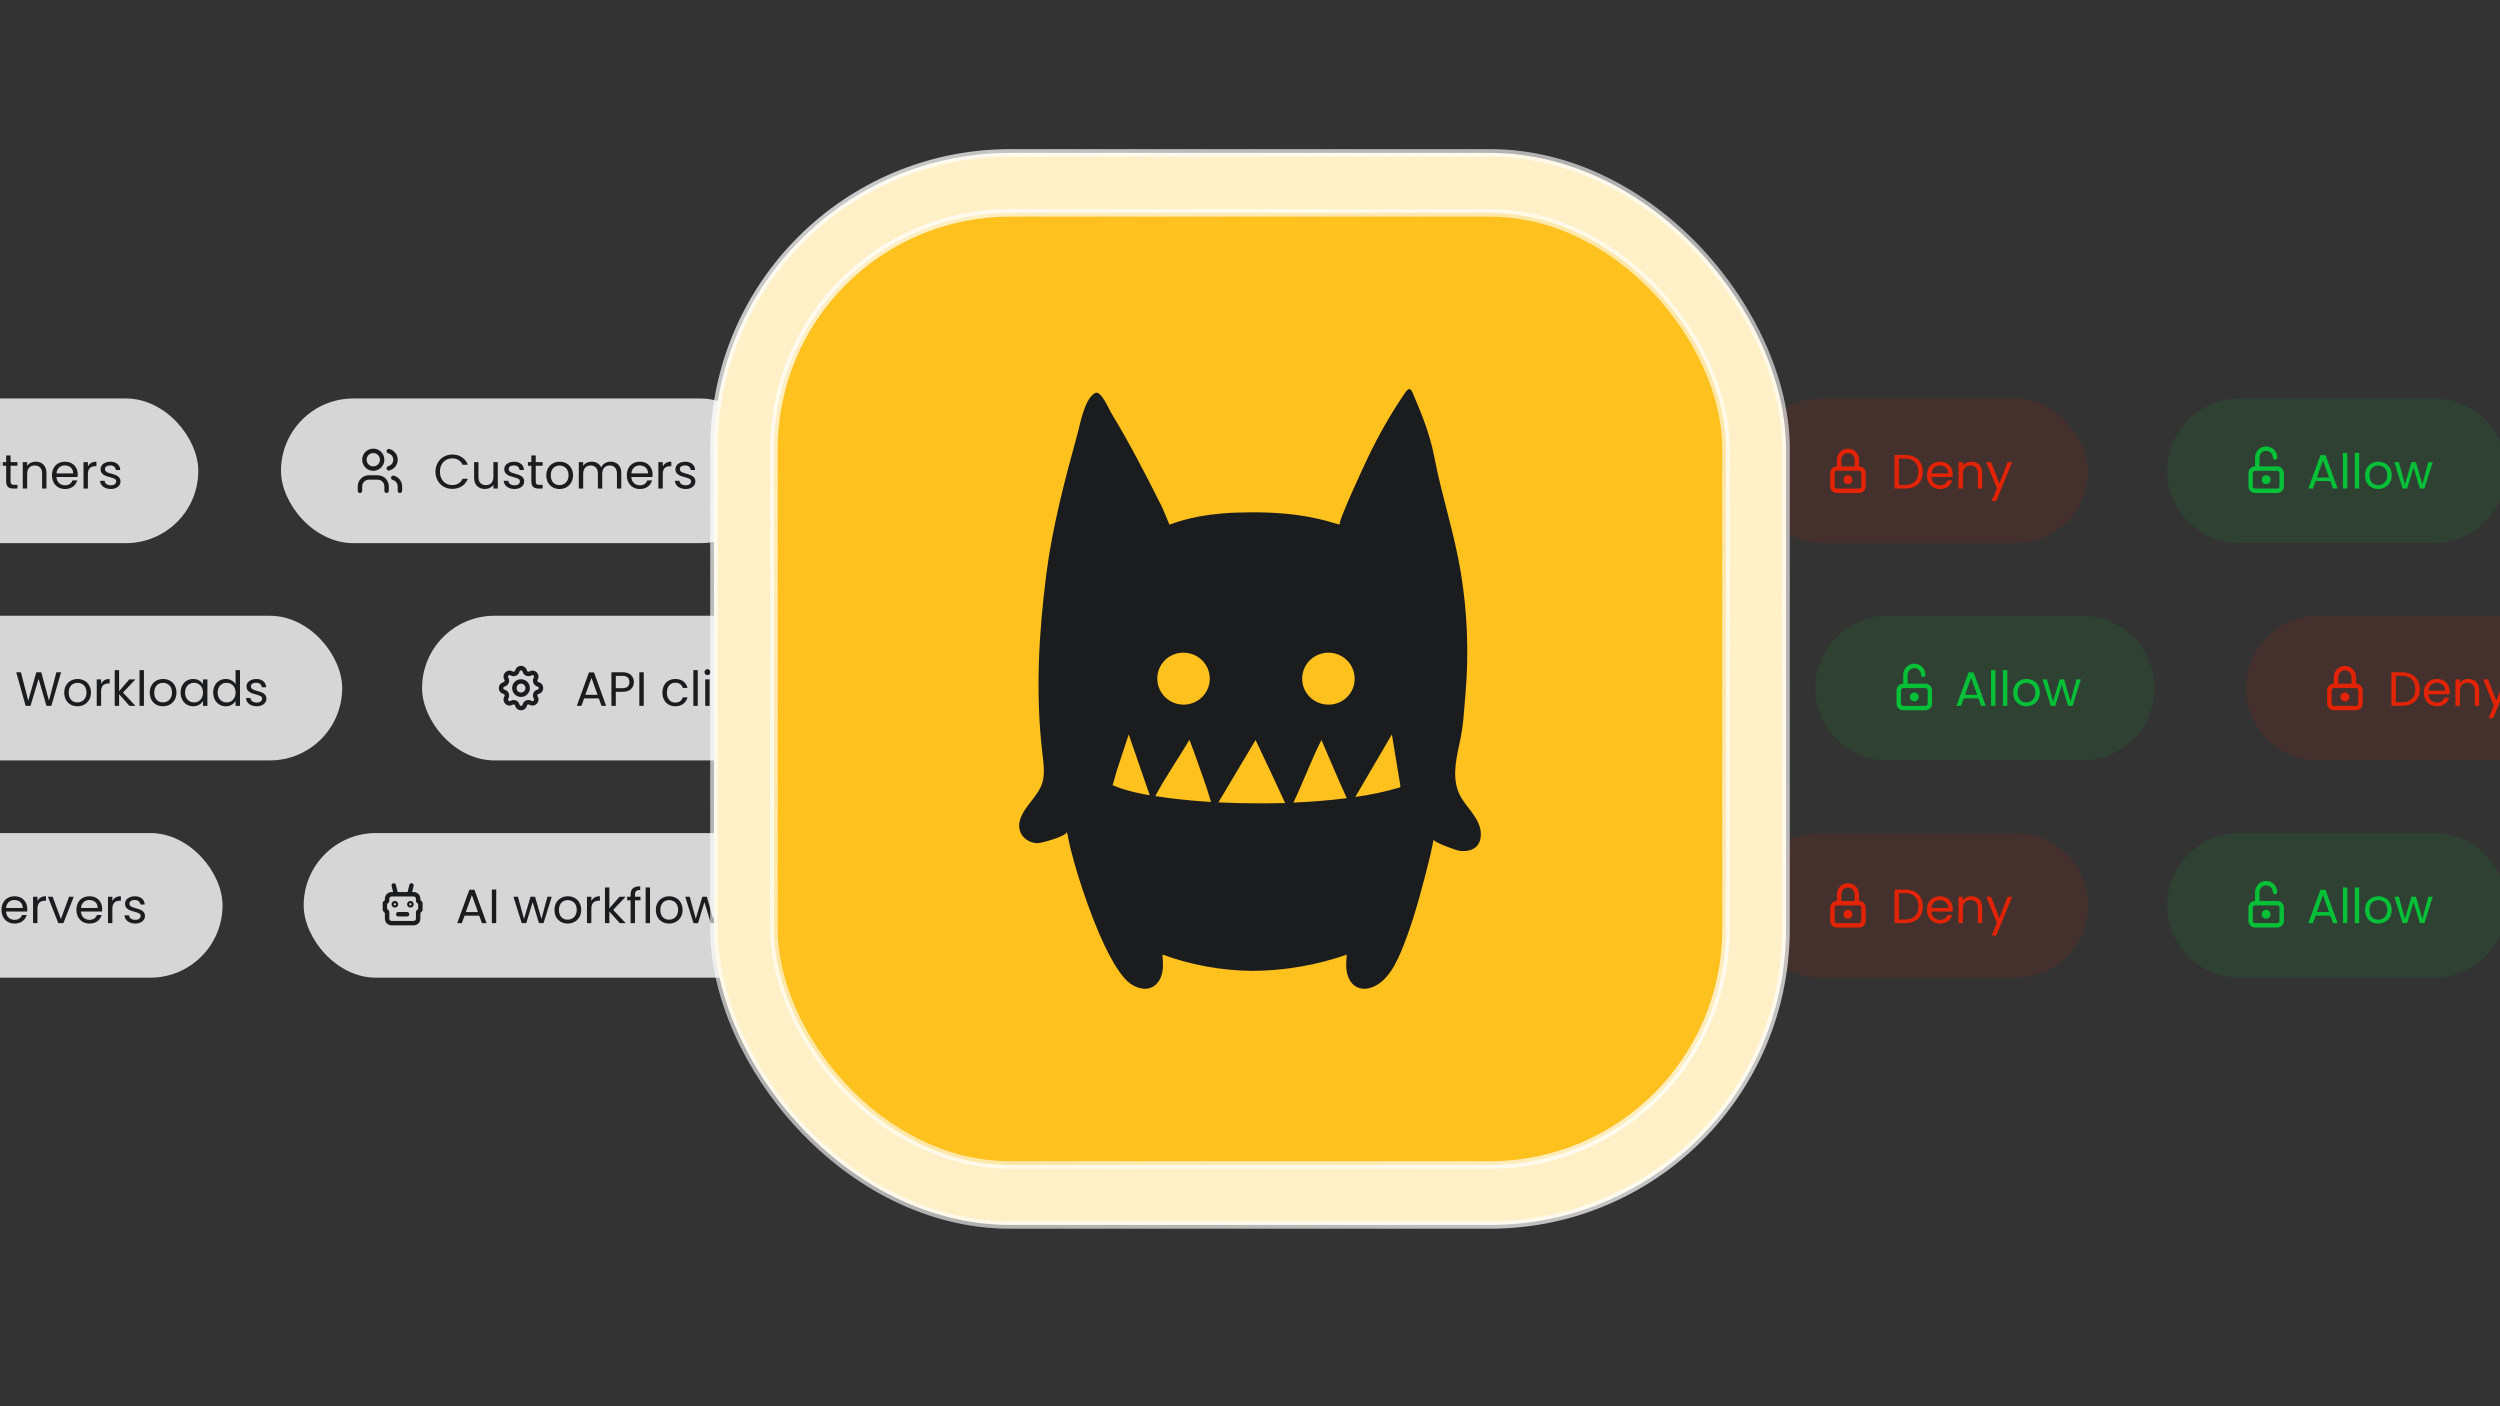 <svg width="352" height="198" viewBox="0 0 352 198" fill="none" xmlns="http://www.w3.org/2000/svg">
<rect x="0" y="0" width="352" height="198" fill="#333333" stroke="none"/>
<g clip-path="url(#clip0_13288_12651)">
<rect x="-32.34" y="56.106" width="60.261" height="20.368" rx="10.184" fill="white" fill-opacity="0.8"/>
<path d="M-7.156 65.443C-7.156 65.837 -7.292 66.165 -7.564 66.428C-7.831 66.686 -8.24 66.815 -8.793 66.815H-9.702V68.79H-10.32V64.058H-8.793C-8.258 64.058 -7.853 64.187 -7.577 64.445C-7.297 64.703 -7.156 65.036 -7.156 65.443ZM-8.793 66.306C-8.449 66.306 -8.195 66.231 -8.032 66.082C-7.869 65.932 -7.788 65.719 -7.788 65.443C-7.788 64.859 -8.123 64.568 -8.793 64.568H-9.702V66.306H-8.793ZM-6.619 66.917C-6.619 66.537 -6.542 66.204 -6.388 65.919C-6.235 65.629 -6.024 65.405 -5.757 65.246C-5.485 65.088 -5.184 65.009 -4.854 65.009C-4.528 65.009 -4.245 65.079 -4.005 65.219C-3.765 65.36 -3.587 65.536 -3.469 65.749V65.07H-2.844V68.79H-3.469V68.098C-3.591 68.315 -3.775 68.496 -4.019 68.641C-4.259 68.781 -4.539 68.852 -4.861 68.852C-5.191 68.852 -5.49 68.77 -5.757 68.607C-6.024 68.444 -6.235 68.216 -6.388 67.921C-6.542 67.627 -6.619 67.292 -6.619 66.917ZM-3.469 66.924C-3.469 66.643 -3.526 66.398 -3.639 66.19C-3.752 65.982 -3.906 65.824 -4.1 65.715C-4.291 65.602 -4.501 65.545 -4.732 65.545C-4.963 65.545 -5.173 65.6 -5.363 65.708C-5.553 65.817 -5.705 65.975 -5.818 66.183C-5.931 66.392 -5.988 66.636 -5.988 66.917C-5.988 67.202 -5.931 67.451 -5.818 67.663C-5.705 67.872 -5.553 68.032 -5.363 68.145C-5.173 68.254 -4.963 68.308 -4.732 68.308C-4.501 68.308 -4.291 68.254 -4.1 68.145C-3.906 68.032 -3.752 67.872 -3.639 67.663C-3.526 67.451 -3.469 67.204 -3.469 66.924ZM-1.183 65.674C-1.074 65.462 -0.92 65.296 -0.721 65.179C-0.517 65.061 -0.27 65.002 0.019 65.002V65.64H-0.144C-0.836 65.64 -1.183 66.016 -1.183 66.767V68.79H-1.8V65.07H-1.183V65.674ZM1.486 65.579V67.772C1.486 67.953 1.525 68.082 1.601 68.159C1.678 68.231 1.812 68.268 2.002 68.268H2.457V68.79H1.9C1.556 68.79 1.298 68.711 1.126 68.553C0.954 68.394 0.868 68.134 0.868 67.772V65.579H0.386V65.07H0.868V64.133H1.486V65.07H2.457V65.579H1.486ZM5.018 65.002C5.471 65.002 5.837 65.14 6.118 65.416C6.399 65.688 6.539 66.082 6.539 66.598V68.79H5.928V66.686C5.928 66.315 5.835 66.032 5.65 65.837C5.464 65.638 5.211 65.538 4.889 65.538C4.563 65.538 4.303 65.64 4.108 65.844C3.918 66.048 3.823 66.344 3.823 66.733V68.79H3.205V65.07H3.823V65.6C3.946 65.409 4.111 65.262 4.319 65.158C4.532 65.054 4.765 65.002 5.018 65.002ZM10.943 66.788C10.943 66.905 10.936 67.03 10.923 67.161H7.949C7.971 67.528 8.096 67.815 8.322 68.023C8.553 68.227 8.831 68.329 9.157 68.329C9.424 68.329 9.646 68.268 9.823 68.145C10.004 68.019 10.13 67.851 10.203 67.643H10.868C10.769 68.001 10.569 68.293 10.271 68.519C9.972 68.741 9.601 68.852 9.157 68.852C8.804 68.852 8.487 68.772 8.207 68.614C7.931 68.456 7.713 68.231 7.555 67.942C7.397 67.648 7.317 67.308 7.317 66.924C7.317 66.539 7.394 66.201 7.548 65.912C7.702 65.622 7.917 65.4 8.193 65.246C8.474 65.088 8.795 65.009 9.157 65.009C9.51 65.009 9.823 65.086 10.094 65.24C10.366 65.394 10.574 65.606 10.719 65.878C10.868 66.145 10.943 66.448 10.943 66.788ZM10.305 66.659C10.305 66.423 10.253 66.222 10.149 66.054C10.044 65.882 9.902 65.753 9.721 65.667C9.544 65.577 9.347 65.532 9.13 65.532C8.818 65.532 8.551 65.631 8.329 65.83C8.112 66.029 7.987 66.306 7.956 66.659H10.305ZM12.376 65.674C12.485 65.462 12.639 65.296 12.838 65.179C13.042 65.061 13.288 65.002 13.578 65.002V65.64H13.415C12.723 65.64 12.376 66.016 12.376 66.767V68.79H11.758V65.07H12.376V65.674ZM15.608 68.852C15.323 68.852 15.067 68.804 14.841 68.709C14.615 68.609 14.436 68.474 14.305 68.302C14.174 68.125 14.101 67.924 14.088 67.697H14.726C14.744 67.883 14.83 68.035 14.984 68.152C15.142 68.27 15.348 68.329 15.601 68.329C15.837 68.329 16.023 68.277 16.158 68.173C16.294 68.069 16.362 67.937 16.362 67.779C16.362 67.616 16.29 67.496 16.145 67.419C16 67.338 15.776 67.258 15.473 67.181C15.196 67.109 14.97 67.037 14.794 66.964C14.622 66.887 14.472 66.776 14.345 66.632C14.223 66.482 14.162 66.287 14.162 66.048C14.162 65.858 14.219 65.683 14.332 65.525C14.445 65.366 14.606 65.242 14.814 65.151C15.022 65.056 15.26 65.009 15.527 65.009C15.939 65.009 16.271 65.113 16.525 65.321C16.778 65.529 16.914 65.814 16.932 66.177H16.314C16.301 65.982 16.222 65.826 16.077 65.708C15.937 65.591 15.746 65.532 15.507 65.532C15.285 65.532 15.108 65.579 14.977 65.674C14.846 65.769 14.78 65.894 14.78 66.048C14.78 66.17 14.819 66.272 14.896 66.353C14.977 66.43 15.076 66.493 15.194 66.543C15.316 66.588 15.484 66.641 15.697 66.699C15.964 66.772 16.181 66.844 16.348 66.917C16.516 66.985 16.658 67.089 16.776 67.229C16.898 67.369 16.962 67.553 16.966 67.779C16.966 67.983 16.91 68.166 16.797 68.329C16.683 68.492 16.523 68.621 16.314 68.716C16.111 68.806 15.875 68.852 15.608 68.852Z" fill="#1B1C1E"/>
<rect x="39.562" y="56.106" width="69.261" height="20.368" rx="10.184" fill="white" fill-opacity="0.8"/>
<path fill-rule="evenodd" clip-rule="evenodd" d="M52.558 63.791C52.04 63.791 51.621 64.211 51.621 64.728C51.621 65.246 52.04 65.666 52.558 65.666C53.076 65.666 53.495 65.246 53.495 64.728C53.495 64.211 53.076 63.791 52.558 63.791ZM50.996 64.728C50.996 63.866 51.695 63.166 52.558 63.166C53.421 63.166 54.12 63.866 54.12 64.728C54.12 65.591 53.421 66.29 52.558 66.29C51.695 66.29 50.996 65.591 50.996 64.728ZM54.442 63.442C54.485 63.275 54.655 63.174 54.822 63.217C55.158 63.303 55.456 63.498 55.669 63.772C55.882 64.046 55.997 64.383 55.997 64.73C55.997 65.077 55.882 65.414 55.669 65.688C55.456 65.962 55.158 66.157 54.822 66.243C54.655 66.286 54.485 66.185 54.442 66.018C54.4 65.851 54.5 65.681 54.667 65.638C54.869 65.586 55.048 65.469 55.175 65.305C55.303 65.14 55.372 64.938 55.372 64.73C55.372 64.522 55.303 64.32 55.175 64.155C55.048 63.991 54.869 63.874 54.667 63.822C54.5 63.779 54.4 63.609 54.442 63.442ZM51.933 67.54C51.685 67.54 51.446 67.639 51.27 67.815C51.095 67.99 50.996 68.229 50.996 68.477V69.102C50.996 69.275 50.856 69.415 50.684 69.415C50.511 69.415 50.371 69.275 50.371 69.102V68.477C50.371 68.063 50.536 67.666 50.829 67.373C51.122 67.08 51.519 66.915 51.933 66.915H53.183C53.597 66.915 53.994 67.08 54.287 67.373C54.58 67.666 54.745 68.063 54.745 68.477V69.102C54.745 69.275 54.605 69.415 54.432 69.415C54.26 69.415 54.12 69.275 54.12 69.102V68.477C54.12 68.229 54.021 67.99 53.846 67.815C53.67 67.639 53.431 67.54 53.183 67.54H51.933ZM55.067 67.196C55.11 67.029 55.281 66.929 55.448 66.972C55.782 67.058 56.078 67.252 56.289 67.524C56.501 67.796 56.617 68.131 56.619 68.475L56.619 68.477L56.619 69.102C56.619 69.275 56.48 69.415 56.307 69.415C56.134 69.415 55.995 69.275 55.995 69.102V68.478C55.993 68.272 55.924 68.071 55.797 67.908C55.669 67.745 55.492 67.629 55.292 67.577C55.125 67.534 55.024 67.364 55.067 67.196Z" fill="#1B1C1E"/>
<path d="M61.313 66.421C61.313 65.959 61.417 65.545 61.625 65.179C61.834 64.807 62.116 64.518 62.474 64.31C62.836 64.101 63.237 63.997 63.676 63.997C64.192 63.997 64.642 64.122 65.027 64.371C65.412 64.62 65.692 64.973 65.869 65.43H65.129C64.997 65.145 64.807 64.925 64.558 64.771C64.314 64.617 64.02 64.54 63.676 64.54C63.345 64.54 63.049 64.617 62.786 64.771C62.524 64.925 62.318 65.145 62.168 65.43C62.019 65.71 61.944 66.041 61.944 66.421C61.944 66.797 62.019 67.127 62.168 67.412C62.318 67.693 62.524 67.91 62.786 68.064C63.049 68.218 63.345 68.295 63.676 68.295C64.02 68.295 64.314 68.22 64.558 68.071C64.807 67.917 64.997 67.697 65.129 67.412H65.869C65.692 67.865 65.412 68.216 65.027 68.465C64.642 68.709 64.192 68.831 63.676 68.831C63.237 68.831 62.836 68.729 62.474 68.526C62.116 68.317 61.834 68.03 61.625 67.663C61.417 67.297 61.313 66.883 61.313 66.421ZM70.088 65.07V68.79H69.47V68.241C69.352 68.431 69.187 68.58 68.975 68.689C68.766 68.793 68.535 68.845 68.282 68.845C67.992 68.845 67.732 68.786 67.501 68.668C67.27 68.546 67.087 68.365 66.951 68.125C66.82 67.885 66.754 67.593 66.754 67.249V65.07H67.365V67.168C67.365 67.534 67.458 67.817 67.644 68.016C67.829 68.211 68.083 68.308 68.404 68.308C68.735 68.308 68.995 68.207 69.185 68.003C69.375 67.799 69.47 67.503 69.47 67.114V65.07H70.088ZM72.448 68.852C72.163 68.852 71.907 68.804 71.681 68.709C71.455 68.609 71.276 68.474 71.145 68.302C71.013 68.125 70.941 67.924 70.927 67.697H71.566C71.584 67.883 71.67 68.035 71.824 68.152C71.982 68.27 72.188 68.329 72.441 68.329C72.677 68.329 72.862 68.277 72.998 68.173C73.134 68.069 73.202 67.937 73.202 67.779C73.202 67.616 73.129 67.496 72.985 67.419C72.84 67.338 72.616 67.258 72.312 67.181C72.036 67.109 71.81 67.037 71.633 66.964C71.462 66.887 71.312 66.776 71.185 66.632C71.063 66.482 71.002 66.287 71.002 66.048C71.002 65.858 71.059 65.683 71.172 65.525C71.285 65.366 71.446 65.242 71.654 65.151C71.862 65.056 72.1 65.009 72.367 65.009C72.779 65.009 73.111 65.113 73.365 65.321C73.618 65.529 73.754 65.814 73.772 66.177H73.154C73.141 65.982 73.061 65.826 72.917 65.708C72.776 65.591 72.586 65.532 72.346 65.532C72.125 65.532 71.948 65.579 71.817 65.674C71.686 65.769 71.62 65.894 71.62 66.048C71.62 66.17 71.658 66.272 71.735 66.353C71.817 66.43 71.916 66.493 72.034 66.543C72.156 66.588 72.324 66.641 72.537 66.699C72.803 66.772 73.021 66.844 73.188 66.917C73.356 66.985 73.498 67.089 73.616 67.229C73.738 67.369 73.802 67.553 73.806 67.779C73.806 67.983 73.749 68.166 73.636 68.329C73.523 68.492 73.362 68.621 73.154 68.716C72.951 68.806 72.715 68.852 72.448 68.852ZM75.432 65.579V67.772C75.432 67.953 75.47 68.082 75.547 68.159C75.624 68.231 75.758 68.268 75.948 68.268H76.403V68.79H75.846C75.502 68.79 75.244 68.711 75.072 68.553C74.9 68.394 74.814 68.134 74.814 67.772V65.579H74.332V65.07H74.814V64.133H75.432V65.07H76.403V65.579H75.432ZM78.774 68.852C78.425 68.852 78.109 68.772 77.823 68.614C77.543 68.456 77.321 68.231 77.158 67.942C77 67.648 76.921 67.308 76.921 66.924C76.921 66.543 77.002 66.208 77.165 65.919C77.332 65.624 77.559 65.4 77.844 65.246C78.129 65.088 78.448 65.009 78.801 65.009C79.154 65.009 79.473 65.088 79.758 65.246C80.044 65.4 80.268 65.622 80.431 65.912C80.598 66.201 80.682 66.539 80.682 66.924C80.682 67.308 80.596 67.648 80.424 67.942C80.256 68.231 80.028 68.456 79.738 68.614C79.448 68.772 79.127 68.852 78.774 68.852ZM78.774 68.308C78.996 68.308 79.204 68.256 79.399 68.152C79.593 68.048 79.749 67.892 79.867 67.684C79.989 67.476 80.05 67.222 80.05 66.924C80.05 66.625 79.992 66.371 79.874 66.163C79.756 65.955 79.602 65.801 79.412 65.701C79.222 65.597 79.016 65.545 78.794 65.545C78.568 65.545 78.36 65.597 78.17 65.701C77.984 65.801 77.835 65.955 77.722 66.163C77.609 66.371 77.552 66.625 77.552 66.924C77.552 67.227 77.606 67.482 77.715 67.691C77.828 67.899 77.977 68.055 78.163 68.159C78.349 68.259 78.552 68.308 78.774 68.308ZM85.968 65.002C86.258 65.002 86.516 65.063 86.742 65.185C86.969 65.303 87.147 65.482 87.279 65.722C87.41 65.962 87.475 66.254 87.475 66.598V68.79H86.865V66.686C86.865 66.315 86.772 66.032 86.586 65.837C86.405 65.638 86.158 65.538 85.846 65.538C85.525 65.538 85.269 65.642 85.079 65.851C84.889 66.054 84.794 66.351 84.794 66.74V68.79H84.183V66.686C84.183 66.315 84.09 66.032 83.904 65.837C83.723 65.638 83.477 65.538 83.164 65.538C82.843 65.538 82.587 65.642 82.397 65.851C82.207 66.054 82.112 66.351 82.112 66.74V68.79H81.494V65.07H82.112V65.606C82.234 65.412 82.397 65.262 82.601 65.158C82.809 65.054 83.038 65.002 83.287 65.002C83.599 65.002 83.875 65.072 84.115 65.213C84.355 65.353 84.534 65.559 84.651 65.83C84.755 65.568 84.927 65.364 85.167 65.219C85.407 65.075 85.674 65.002 85.968 65.002ZM91.884 66.788C91.884 66.905 91.877 67.03 91.863 67.161H88.89C88.912 67.528 89.037 67.815 89.263 68.023C89.494 68.227 89.772 68.329 90.098 68.329C90.365 68.329 90.587 68.268 90.763 68.145C90.945 68.019 91.071 67.851 91.144 67.643H91.809C91.709 68.001 91.51 68.293 91.212 68.519C90.913 68.741 90.542 68.852 90.098 68.852C89.745 68.852 89.428 68.772 89.148 68.614C88.871 68.456 88.654 68.231 88.496 67.942C88.337 67.648 88.258 67.308 88.258 66.924C88.258 66.539 88.335 66.201 88.489 65.912C88.643 65.622 88.858 65.4 89.134 65.246C89.415 65.088 89.736 65.009 90.098 65.009C90.451 65.009 90.763 65.086 91.035 65.24C91.307 65.394 91.515 65.606 91.66 65.878C91.809 66.145 91.884 66.448 91.884 66.788ZM91.246 66.659C91.246 66.423 91.193 66.222 91.089 66.054C90.985 65.882 90.843 65.753 90.662 65.667C90.485 65.577 90.288 65.532 90.071 65.532C89.759 65.532 89.492 65.631 89.27 65.83C89.052 66.029 88.928 66.306 88.896 66.659H91.246ZM93.317 65.674C93.426 65.462 93.579 65.296 93.779 65.179C93.982 65.061 94.229 65.002 94.519 65.002V65.64H94.356C93.663 65.64 93.317 66.016 93.317 66.767V68.79H92.699V65.07H93.317V65.674ZM96.549 68.852C96.264 68.852 96.008 68.804 95.782 68.709C95.555 68.609 95.377 68.474 95.246 68.302C95.114 68.125 95.042 67.924 95.028 67.697H95.666C95.684 67.883 95.77 68.035 95.924 68.152C96.083 68.27 96.289 68.329 96.542 68.329C96.778 68.329 96.963 68.277 97.099 68.173C97.235 68.069 97.303 67.937 97.303 67.779C97.303 67.616 97.23 67.496 97.085 67.419C96.941 67.338 96.716 67.258 96.413 67.181C96.137 67.109 95.911 67.037 95.734 66.964C95.562 66.887 95.413 66.776 95.286 66.632C95.164 66.482 95.103 66.287 95.103 66.048C95.103 65.858 95.159 65.683 95.273 65.525C95.386 65.366 95.546 65.242 95.755 65.151C95.963 65.056 96.201 65.009 96.468 65.009C96.879 65.009 97.212 65.113 97.466 65.321C97.719 65.529 97.855 65.814 97.873 66.177H97.255C97.242 65.982 97.162 65.826 97.017 65.708C96.877 65.591 96.687 65.532 96.447 65.532C96.225 65.532 96.049 65.579 95.918 65.674C95.786 65.769 95.721 65.894 95.721 66.048C95.721 66.17 95.759 66.272 95.836 66.353C95.918 66.43 96.017 66.493 96.135 66.543C96.257 66.588 96.425 66.641 96.637 66.699C96.904 66.772 97.122 66.844 97.289 66.917C97.457 66.985 97.599 67.089 97.717 67.229C97.839 67.369 97.902 67.553 97.907 67.779C97.907 67.983 97.85 68.166 97.737 68.329C97.624 68.492 97.463 68.621 97.255 68.716C97.052 68.806 96.816 68.852 96.549 68.852Z" fill="#1B1C1E"/>
<rect x="-19.081" y="86.699" width="67.261" height="20.368" rx="10.184" fill="white" fill-opacity="0.8"/>
<path d="M8.6 94.651L7.229 99.383H6.536L5.436 95.574L4.296 99.383L3.61 99.39L2.286 94.651H2.945L3.977 98.663L5.117 94.651H5.81L6.896 98.65L7.935 94.651H8.6ZM10.899 99.444C10.55 99.444 10.234 99.365 9.949 99.206C9.668 99.048 9.446 98.824 9.283 98.534C9.125 98.24 9.046 97.9 9.046 97.516C9.046 97.135 9.127 96.801 9.29 96.511C9.457 96.217 9.684 95.993 9.969 95.839C10.254 95.68 10.573 95.601 10.926 95.601C11.279 95.601 11.598 95.68 11.883 95.839C12.169 95.993 12.393 96.215 12.556 96.504C12.723 96.794 12.807 97.131 12.807 97.516C12.807 97.9 12.721 98.24 12.549 98.534C12.381 98.824 12.153 99.048 11.863 99.206C11.573 99.365 11.252 99.444 10.899 99.444ZM10.899 98.901C11.121 98.901 11.329 98.849 11.524 98.745C11.718 98.641 11.874 98.484 11.992 98.276C12.114 98.068 12.175 97.814 12.175 97.516C12.175 97.217 12.117 96.963 11.999 96.755C11.881 96.547 11.727 96.393 11.537 96.294C11.347 96.19 11.141 96.138 10.919 96.138C10.693 96.138 10.485 96.19 10.295 96.294C10.109 96.393 9.96 96.547 9.847 96.755C9.734 96.963 9.677 97.217 9.677 97.516C9.677 97.819 9.731 98.075 9.84 98.283C9.953 98.491 10.102 98.647 10.288 98.751C10.474 98.851 10.677 98.901 10.899 98.901ZM14.237 96.266C14.346 96.054 14.499 95.889 14.699 95.771C14.902 95.653 15.149 95.594 15.439 95.594V96.233H15.276C14.583 96.233 14.237 96.608 14.237 97.36V99.383H13.619V95.662H14.237V96.266ZM18.229 99.383L16.77 97.74V99.383H16.152V94.359H16.77V97.312L18.202 95.662H19.064L17.313 97.516L19.071 99.383H18.229ZM20.264 94.359V99.383H19.646V94.359H20.264ZM22.939 99.444C22.591 99.444 22.274 99.365 21.989 99.206C21.708 99.048 21.487 98.824 21.324 98.534C21.165 98.24 21.086 97.9 21.086 97.516C21.086 97.135 21.168 96.801 21.33 96.511C21.498 96.217 21.724 95.993 22.009 95.839C22.294 95.68 22.614 95.601 22.967 95.601C23.32 95.601 23.639 95.68 23.924 95.839C24.209 95.993 24.433 96.215 24.596 96.504C24.764 96.794 24.847 97.131 24.847 97.516C24.847 97.9 24.761 98.24 24.589 98.534C24.422 98.824 24.193 99.048 23.904 99.206C23.614 99.365 23.293 99.444 22.939 99.444ZM22.939 98.901C23.161 98.901 23.369 98.849 23.564 98.745C23.759 98.641 23.915 98.484 24.033 98.276C24.155 98.068 24.216 97.814 24.216 97.516C24.216 97.217 24.157 96.963 24.039 96.755C23.922 96.547 23.768 96.393 23.578 96.294C23.388 96.19 23.182 96.138 22.96 96.138C22.733 96.138 22.525 96.19 22.335 96.294C22.15 96.393 22 96.547 21.887 96.755C21.774 96.963 21.717 97.217 21.717 97.516C21.717 97.819 21.772 98.075 21.88 98.283C21.994 98.491 22.143 98.647 22.328 98.751C22.514 98.851 22.718 98.901 22.939 98.901ZM25.429 97.509C25.429 97.129 25.506 96.796 25.66 96.511C25.814 96.221 26.024 95.997 26.291 95.839C26.563 95.68 26.864 95.601 27.194 95.601C27.52 95.601 27.803 95.671 28.043 95.812C28.283 95.952 28.461 96.129 28.579 96.341V95.662H29.204V99.383H28.579V98.69C28.457 98.908 28.273 99.089 28.029 99.233C27.789 99.374 27.509 99.444 27.187 99.444C26.857 99.444 26.558 99.362 26.291 99.2C26.024 99.037 25.814 98.808 25.66 98.514C25.506 98.22 25.429 97.885 25.429 97.509ZM28.579 97.516C28.579 97.235 28.523 96.991 28.409 96.782C28.296 96.574 28.142 96.416 27.948 96.307C27.758 96.194 27.547 96.138 27.316 96.138C27.085 96.138 26.875 96.192 26.685 96.3C26.495 96.409 26.343 96.567 26.23 96.776C26.117 96.984 26.06 97.228 26.06 97.509C26.06 97.794 26.117 98.043 26.23 98.256C26.343 98.464 26.495 98.625 26.685 98.738C26.875 98.847 27.085 98.901 27.316 98.901C27.547 98.901 27.758 98.847 27.948 98.738C28.142 98.625 28.296 98.464 28.409 98.256C28.523 98.043 28.579 97.796 28.579 97.516ZM30.017 97.509C30.017 97.129 30.094 96.796 30.248 96.511C30.402 96.221 30.612 95.997 30.879 95.839C31.151 95.68 31.454 95.601 31.789 95.601C32.079 95.601 32.348 95.669 32.597 95.805C32.846 95.936 33.036 96.11 33.167 96.328V94.359H33.792V99.383H33.167V98.683C33.045 98.905 32.864 99.089 32.624 99.233C32.384 99.374 32.103 99.444 31.782 99.444C31.452 99.444 31.151 99.362 30.879 99.2C30.612 99.037 30.402 98.808 30.248 98.514C30.094 98.22 30.017 97.885 30.017 97.509ZM33.167 97.516C33.167 97.235 33.111 96.991 32.997 96.782C32.884 96.574 32.73 96.416 32.536 96.307C32.346 96.194 32.135 96.138 31.904 96.138C31.674 96.138 31.463 96.192 31.273 96.3C31.083 96.409 30.931 96.567 30.818 96.776C30.705 96.984 30.648 97.228 30.648 97.509C30.648 97.794 30.705 98.043 30.818 98.256C30.931 98.464 31.083 98.625 31.273 98.738C31.463 98.847 31.674 98.901 31.904 98.901C32.135 98.901 32.346 98.847 32.536 98.738C32.73 98.625 32.884 98.464 32.997 98.256C33.111 98.043 33.167 97.796 33.167 97.516ZM36.153 99.444C35.868 99.444 35.612 99.396 35.386 99.301C35.16 99.202 34.981 99.066 34.849 98.894C34.718 98.718 34.646 98.516 34.632 98.29H35.27C35.288 98.475 35.374 98.627 35.528 98.745C35.687 98.862 35.893 98.921 36.146 98.921C36.382 98.921 36.567 98.869 36.703 98.765C36.839 98.661 36.907 98.53 36.907 98.371C36.907 98.208 36.834 98.088 36.689 98.011C36.544 97.93 36.32 97.851 36.017 97.774C35.741 97.701 35.515 97.629 35.338 97.556C35.166 97.48 35.017 97.369 34.89 97.224C34.768 97.074 34.707 96.88 34.707 96.64C34.707 96.45 34.763 96.276 34.877 96.117C34.99 95.959 35.15 95.834 35.359 95.744C35.567 95.649 35.804 95.601 36.072 95.601C36.483 95.601 36.816 95.705 37.069 95.913C37.323 96.122 37.459 96.407 37.477 96.769H36.859C36.846 96.574 36.766 96.418 36.621 96.3C36.481 96.183 36.291 96.124 36.051 96.124C35.829 96.124 35.653 96.171 35.522 96.266C35.39 96.362 35.325 96.486 35.325 96.64C35.325 96.762 35.363 96.864 35.44 96.945C35.522 97.022 35.621 97.086 35.739 97.135C35.861 97.181 36.029 97.233 36.241 97.292C36.508 97.364 36.725 97.436 36.893 97.509C37.06 97.577 37.203 97.681 37.321 97.821C37.443 97.962 37.506 98.145 37.511 98.371C37.511 98.575 37.454 98.758 37.341 98.921C37.228 99.084 37.067 99.213 36.859 99.308C36.655 99.399 36.42 99.444 36.153 99.444Z" fill="#1B1C1E"/>
<rect x="59.427" y="86.699" width="66.261" height="20.368" rx="10.184" fill="white" fill-opacity="0.8"/>
<g clip-path="url(#clip1_13288_12651)">
<path d="M73.359 93.755C73.759 93.755 74.094 94.018 74.188 94.406C74.219 94.524 74.343 94.602 74.462 94.571C74.484 94.568 74.506 94.558 74.524 94.545C74.865 94.336 75.284 94.386 75.568 94.67C75.85 94.951 75.903 95.374 75.693 95.714C75.628 95.824 75.662 95.961 75.768 96.027C75.789 96.039 75.812 96.049 75.834 96.055V96.051C76.221 96.148 76.483 96.48 76.483 96.879C76.483 97.279 76.224 97.614 75.834 97.707C75.715 97.739 75.64 97.861 75.668 97.983C75.674 98.008 75.684 98.027 75.696 98.048C75.905 98.389 75.852 98.81 75.571 99.091C75.29 99.373 74.868 99.426 74.527 99.216C74.418 99.151 74.28 99.185 74.215 99.291C74.206 99.313 74.197 99.335 74.19 99.357C74.094 99.744 73.762 100.007 73.362 100.007C72.962 100.007 72.628 99.748 72.534 99.357C72.503 99.238 72.382 99.164 72.26 99.192C72.238 99.198 72.216 99.207 72.194 99.219C71.854 99.429 71.435 99.379 71.15 99.094C70.869 98.813 70.816 98.392 71.025 98.051C71.06 97.998 71.069 97.939 71.054 97.879C71.038 97.82 71.003 97.77 70.95 97.739C70.928 97.726 70.907 97.717 70.885 97.71C70.497 97.614 70.235 97.282 70.235 96.882C70.236 96.483 70.498 96.149 70.885 96.055C71.004 96.027 71.079 95.905 71.051 95.783C71.048 95.758 71.038 95.736 71.025 95.717C70.816 95.374 70.866 94.955 71.15 94.67C71.432 94.386 71.854 94.336 72.194 94.545C72.257 94.583 72.331 94.589 72.397 94.561C72.465 94.533 72.512 94.477 72.531 94.406C72.628 94.018 72.96 93.755 73.359 93.755ZM73.359 94.386C73.319 94.386 73.178 94.399 73.141 94.558C73.078 94.824 72.894 95.037 72.641 95.143C72.388 95.249 72.106 95.227 71.872 95.084C71.731 94.999 71.622 95.09 71.594 95.118C71.562 95.149 71.475 95.256 71.56 95.396C71.603 95.471 71.637 95.552 71.659 95.639C71.769 96.095 71.487 96.558 71.031 96.668C70.872 96.705 70.859 96.846 70.859 96.886C70.859 96.927 70.873 97.067 71.031 97.105C71.119 97.127 71.2 97.158 71.275 97.205C71.469 97.323 71.606 97.507 71.659 97.729C71.712 97.951 71.678 98.179 71.56 98.373C71.475 98.513 71.565 98.622 71.594 98.651C71.625 98.682 71.731 98.772 71.872 98.685C71.95 98.638 72.032 98.607 72.116 98.585C72.182 98.57 72.25 98.56 72.315 98.56C72.7 98.56 73.05 98.823 73.144 99.21C73.181 99.37 73.322 99.382 73.362 99.382C73.403 99.382 73.543 99.37 73.581 99.21C73.603 99.126 73.634 99.044 73.681 98.969C73.924 98.57 74.45 98.441 74.85 98.685C74.99 98.769 75.097 98.682 75.128 98.651C75.159 98.619 75.249 98.513 75.162 98.373C75.115 98.294 75.083 98.214 75.061 98.129C74.949 97.673 75.23 97.21 75.686 97.101V97.105C75.845 97.068 75.858 96.927 75.858 96.886C75.858 96.846 75.846 96.705 75.686 96.668C75.602 96.646 75.521 96.614 75.446 96.567C75.046 96.323 74.918 95.799 75.162 95.399C75.246 95.259 75.156 95.149 75.128 95.121C75.097 95.089 74.99 95.002 74.85 95.086C74.775 95.13 74.693 95.164 74.606 95.186C74.149 95.295 73.688 95.014 73.578 94.558C73.541 94.399 73.4 94.386 73.359 94.386ZM73.359 95.633C74.05 95.633 74.608 96.192 74.608 96.882C74.608 97.573 74.05 98.132 73.359 98.132C72.669 98.132 72.109 97.573 72.109 96.882C72.11 96.192 72.669 95.633 73.359 95.633ZM73.359 96.258C73.016 96.258 72.735 96.539 72.734 96.882C72.734 97.226 73.016 97.507 73.359 97.507C73.703 97.507 73.984 97.226 73.984 96.882C73.984 96.539 73.703 96.258 73.359 96.258Z" fill="#1B1C1E"/>
</g>
<path d="M84.31 98.331H82.246L81.866 99.383H81.214L82.925 94.678H83.638L85.342 99.383H84.69L84.31 98.331ZM84.133 97.828L83.278 95.438L82.422 97.828H84.133ZM89.251 96.036C89.251 96.43 89.115 96.758 88.844 97.02C88.577 97.278 88.167 97.407 87.615 97.407H86.705V99.383H86.087V94.651H87.615C88.149 94.651 88.554 94.78 88.83 95.038C89.111 95.296 89.251 95.628 89.251 96.036ZM87.615 96.898C87.959 96.898 88.213 96.823 88.375 96.674C88.538 96.525 88.62 96.312 88.62 96.036C88.62 95.452 88.285 95.16 87.615 95.16H86.705V96.898H87.615ZM90.637 94.651V99.383H90.019V94.651H90.637ZM93.269 97.516C93.269 97.131 93.346 96.796 93.5 96.511C93.654 96.221 93.867 95.997 94.138 95.839C94.414 95.68 94.729 95.601 95.082 95.601C95.539 95.601 95.915 95.712 96.209 95.934C96.508 96.156 96.705 96.463 96.8 96.857H96.134C96.071 96.631 95.946 96.452 95.761 96.321C95.58 96.19 95.353 96.124 95.082 96.124C94.729 96.124 94.444 96.246 94.227 96.491C94.009 96.73 93.901 97.072 93.901 97.516C93.901 97.964 94.009 98.31 94.227 98.555C94.444 98.799 94.729 98.921 95.082 98.921C95.353 98.921 95.58 98.858 95.761 98.731C95.942 98.604 96.066 98.423 96.134 98.188H96.8C96.7 98.568 96.501 98.874 96.202 99.104C95.903 99.331 95.53 99.444 95.082 99.444C94.729 99.444 94.414 99.365 94.138 99.206C93.867 99.048 93.654 98.824 93.5 98.534C93.346 98.245 93.269 97.905 93.269 97.516ZM98.242 94.359V99.383H97.624V94.359H98.242ZM99.614 95.058C99.496 95.058 99.397 95.017 99.315 94.936C99.234 94.854 99.193 94.755 99.193 94.637C99.193 94.519 99.234 94.42 99.315 94.338C99.397 94.257 99.496 94.216 99.614 94.216C99.727 94.216 99.822 94.257 99.899 94.338C99.981 94.42 100.021 94.519 100.021 94.637C100.021 94.755 99.981 94.854 99.899 94.936C99.822 95.017 99.727 95.058 99.614 95.058ZM99.913 95.662V99.383H99.295V95.662H99.913ZM104.36 97.38C104.36 97.498 104.354 97.622 104.34 97.753H101.366C101.389 98.12 101.513 98.407 101.74 98.616C101.97 98.819 102.249 98.921 102.575 98.921C102.842 98.921 103.064 98.86 103.24 98.738C103.421 98.611 103.548 98.444 103.62 98.235H104.286C104.186 98.593 103.987 98.885 103.688 99.111C103.389 99.333 103.018 99.444 102.575 99.444C102.222 99.444 101.905 99.365 101.624 99.206C101.348 99.048 101.131 98.824 100.972 98.534C100.814 98.24 100.735 97.9 100.735 97.516C100.735 97.131 100.812 96.794 100.966 96.504C101.12 96.215 101.335 95.993 101.611 95.839C101.891 95.68 102.213 95.601 102.575 95.601C102.928 95.601 103.24 95.678 103.512 95.832C103.783 95.986 103.991 96.199 104.136 96.47C104.286 96.737 104.36 97.04 104.36 97.38ZM103.722 97.251C103.722 97.016 103.67 96.814 103.566 96.647C103.462 96.475 103.319 96.346 103.138 96.26C102.962 96.169 102.765 96.124 102.548 96.124C102.235 96.124 101.968 96.224 101.746 96.423C101.529 96.622 101.405 96.898 101.373 97.251H103.722ZM106.989 95.594C107.441 95.594 107.808 95.732 108.088 96.008C108.369 96.28 108.509 96.674 108.509 97.19V99.383H107.898V97.278C107.898 96.907 107.806 96.624 107.62 96.43C107.434 96.23 107.181 96.131 106.86 96.131C106.534 96.131 106.273 96.233 106.079 96.436C105.889 96.64 105.794 96.936 105.794 97.326V99.383H105.176V95.662H105.794V96.192C105.916 96.002 106.081 95.855 106.289 95.751C106.502 95.646 106.735 95.594 106.989 95.594ZM110.272 96.171V98.364C110.272 98.546 110.311 98.674 110.388 98.751C110.465 98.824 110.598 98.86 110.788 98.86H111.243V99.383H110.686C110.342 99.383 110.084 99.304 109.912 99.145C109.74 98.987 109.654 98.727 109.654 98.364V96.171H109.172V95.662H109.654V94.725H110.272V95.662H111.243V96.171H110.272ZM113.309 99.444C113.024 99.444 112.768 99.396 112.542 99.301C112.315 99.202 112.137 99.066 112.005 98.894C111.874 98.718 111.802 98.516 111.788 98.29H112.426C112.444 98.475 112.53 98.627 112.684 98.745C112.843 98.862 113.049 98.921 113.302 98.921C113.537 98.921 113.723 98.869 113.859 98.765C113.995 98.661 114.062 98.53 114.062 98.371C114.062 98.208 113.99 98.088 113.845 98.011C113.7 97.93 113.476 97.851 113.173 97.774C112.897 97.701 112.671 97.629 112.494 97.556C112.322 97.48 112.173 97.369 112.046 97.224C111.924 97.074 111.863 96.88 111.863 96.64C111.863 96.45 111.919 96.276 112.032 96.117C112.146 95.959 112.306 95.834 112.514 95.744C112.723 95.649 112.96 95.601 113.227 95.601C113.639 95.601 113.972 95.705 114.225 95.913C114.479 96.122 114.615 96.407 114.633 96.769H114.015C114.001 96.574 113.922 96.418 113.777 96.3C113.637 96.183 113.447 96.124 113.207 96.124C112.985 96.124 112.809 96.171 112.677 96.266C112.546 96.362 112.481 96.486 112.481 96.64C112.481 96.762 112.519 96.864 112.596 96.945C112.677 97.022 112.777 97.086 112.895 97.135C113.017 97.181 113.184 97.233 113.397 97.292C113.664 97.364 113.881 97.436 114.049 97.509C114.216 97.577 114.359 97.681 114.477 97.821C114.599 97.962 114.662 98.145 114.667 98.371C114.667 98.575 114.61 98.758 114.497 98.921C114.384 99.084 114.223 99.213 114.015 99.308C113.811 99.399 113.576 99.444 113.309 99.444Z" fill="#1B1C1E"/>
<rect x="-41.926" y="117.292" width="73.261" height="20.368" rx="10.184" fill="white" fill-opacity="0.8"/>
<path d="M-15.137 125.278V129.976H-15.755V126.473L-17.316 129.976H-17.751L-19.319 126.466V129.976H-19.937V125.278H-19.271L-17.533 129.161L-15.795 125.278H-15.137ZM-14.32 127.607C-14.32 127.145 -14.216 126.731 -14.008 126.364C-13.799 125.993 -13.516 125.703 -13.159 125.495C-12.797 125.287 -12.396 125.183 -11.957 125.183C-11.441 125.183 -10.991 125.307 -10.606 125.556C-10.221 125.805 -9.941 126.158 -9.764 126.615H-10.504C-10.636 126.33 -10.826 126.111 -11.075 125.957C-11.319 125.803 -11.613 125.726 -11.957 125.726C-12.288 125.726 -12.584 125.803 -12.847 125.957C-13.109 126.111 -13.315 126.33 -13.464 126.615C-13.614 126.896 -13.688 127.226 -13.688 127.607C-13.688 127.982 -13.614 128.313 -13.464 128.598C-13.315 128.878 -13.109 129.096 -12.847 129.25C-12.584 129.404 -12.288 129.48 -11.957 129.48C-11.613 129.48 -11.319 129.406 -11.075 129.256C-10.826 129.103 -10.636 128.883 -10.504 128.598H-9.764C-9.941 129.05 -10.221 129.401 -10.606 129.65C-10.991 129.895 -11.441 130.017 -11.957 130.017C-12.396 130.017 -12.797 129.915 -13.159 129.711C-13.516 129.503 -13.799 129.216 -14.008 128.849C-14.216 128.482 -14.32 128.068 -14.32 127.607ZM-5.681 126.629C-5.681 127.023 -5.816 127.351 -6.088 127.613C-6.355 127.871 -6.765 128 -7.317 128H-8.227V129.976H-8.845V125.244H-7.317C-6.783 125.244 -6.378 125.373 -6.102 125.631C-5.821 125.889 -5.681 126.222 -5.681 126.629ZM-7.317 127.491C-6.973 127.491 -6.719 127.416 -6.556 127.267C-6.394 127.118 -6.312 126.905 -6.312 126.629C-6.312 126.045 -6.647 125.753 -7.317 125.753H-8.227V127.491H-7.317ZM-1.786 130.037C-2.071 130.037 -2.326 129.99 -2.553 129.895C-2.779 129.795 -2.958 129.659 -3.089 129.487C-3.22 129.311 -3.293 129.109 -3.306 128.883H-2.668C-2.65 129.069 -2.564 129.22 -2.41 129.338C-2.252 129.456 -2.046 129.514 -1.792 129.514C-1.557 129.514 -1.371 129.462 -1.236 129.358C-1.1 129.254 -1.032 129.123 -1.032 128.964C-1.032 128.802 -1.104 128.682 -1.249 128.605C-1.394 128.523 -1.618 128.444 -1.921 128.367C-2.197 128.295 -2.424 128.222 -2.6 128.15C-2.772 128.073 -2.922 127.962 -3.048 127.817C-3.171 127.668 -3.232 127.473 -3.232 127.233C-3.232 127.043 -3.175 126.869 -3.062 126.71C-2.949 126.552 -2.788 126.428 -2.58 126.337C-2.372 126.242 -2.134 126.194 -1.867 126.194C-1.455 126.194 -1.123 126.299 -0.869 126.507C-0.616 126.715 -0.48 127 -0.462 127.362H-1.08C-1.093 127.168 -1.172 127.011 -1.317 126.894C-1.457 126.776 -1.648 126.717 -1.887 126.717C-2.109 126.717 -2.286 126.765 -2.417 126.86C-2.548 126.955 -2.614 127.079 -2.614 127.233C-2.614 127.355 -2.575 127.457 -2.498 127.539C-2.417 127.616 -2.317 127.679 -2.2 127.729C-2.078 127.774 -1.91 127.826 -1.697 127.885C-1.43 127.957 -1.213 128.03 -1.046 128.102C-0.878 128.17 -0.736 128.274 -0.618 128.415C-0.496 128.555 -0.432 128.738 -0.428 128.964C-0.428 129.168 -0.484 129.351 -0.597 129.514C-0.711 129.677 -0.871 129.806 -1.08 129.901C-1.283 129.992 -1.519 130.037 -1.786 130.037ZM3.839 127.973C3.839 128.091 3.832 128.215 3.819 128.347H0.845C0.868 128.713 0.992 129.001 1.218 129.209C1.449 129.413 1.728 129.514 2.054 129.514C2.321 129.514 2.542 129.453 2.719 129.331C2.9 129.204 3.027 129.037 3.099 128.829H3.764C3.665 129.186 3.466 129.478 3.167 129.705C2.868 129.926 2.497 130.037 2.054 130.037C1.7 130.037 1.384 129.958 1.103 129.8C0.827 129.641 0.61 129.417 0.451 129.127C0.293 128.833 0.214 128.494 0.214 128.109C0.214 127.724 0.291 127.387 0.444 127.097C0.598 126.808 0.813 126.586 1.089 126.432C1.37 126.274 1.691 126.194 2.054 126.194C2.407 126.194 2.719 126.271 2.99 126.425C3.262 126.579 3.47 126.792 3.615 127.063C3.764 127.33 3.839 127.634 3.839 127.973ZM3.201 127.844C3.201 127.609 3.149 127.407 3.045 127.24C2.941 127.068 2.798 126.939 2.617 126.853C2.44 126.762 2.244 126.717 2.026 126.717C1.714 126.717 1.447 126.817 1.225 127.016C1.008 127.215 0.883 127.491 0.852 127.844H3.201ZM5.272 126.86C5.381 126.647 5.535 126.482 5.734 126.364C5.938 126.246 6.184 126.188 6.474 126.188V126.826H6.311C5.619 126.826 5.272 127.201 5.272 127.953V129.976H4.655V126.256H5.272V126.86ZM8.572 129.406L9.727 126.256H10.385L8.925 129.976H8.206L6.746 126.256H7.411L8.572 129.406ZM14.388 127.973C14.388 128.091 14.381 128.215 14.367 128.347H11.394C11.416 128.713 11.541 129.001 11.767 129.209C11.998 129.413 12.276 129.514 12.602 129.514C12.869 129.514 13.091 129.453 13.268 129.331C13.449 129.204 13.575 129.037 13.648 128.829H14.313C14.213 129.186 14.014 129.478 13.716 129.705C13.417 129.926 13.046 130.037 12.602 130.037C12.249 130.037 11.932 129.958 11.652 129.8C11.376 129.641 11.158 129.417 11 129.127C10.841 128.833 10.762 128.494 10.762 128.109C10.762 127.724 10.839 127.387 10.993 127.097C11.147 126.808 11.362 126.586 11.638 126.432C11.919 126.274 12.24 126.194 12.602 126.194C12.955 126.194 13.268 126.271 13.539 126.425C13.811 126.579 14.019 126.792 14.164 127.063C14.313 127.33 14.388 127.634 14.388 127.973ZM13.75 127.844C13.75 127.609 13.697 127.407 13.593 127.24C13.489 127.068 13.347 126.939 13.166 126.853C12.989 126.762 12.792 126.717 12.575 126.717C12.263 126.717 11.996 126.817 11.774 127.016C11.557 127.215 11.432 127.491 11.4 127.844H13.75ZM15.821 126.86C15.93 126.647 16.084 126.482 16.283 126.364C16.486 126.246 16.733 126.188 17.023 126.188V126.826H16.86C16.167 126.826 15.821 127.201 15.821 127.953V129.976H15.203V126.256H15.821V126.86ZM19.053 130.037C18.768 130.037 18.512 129.99 18.286 129.895C18.06 129.795 17.881 129.659 17.75 129.487C17.618 129.311 17.546 129.109 17.532 128.883H18.171C18.189 129.069 18.275 129.22 18.428 129.338C18.587 129.456 18.793 129.514 19.046 129.514C19.282 129.514 19.467 129.462 19.603 129.358C19.739 129.254 19.807 129.123 19.807 128.964C19.807 128.802 19.734 128.682 19.59 128.605C19.445 128.523 19.221 128.444 18.917 128.367C18.641 128.295 18.415 128.222 18.238 128.15C18.066 128.073 17.917 127.962 17.79 127.817C17.668 127.668 17.607 127.473 17.607 127.233C17.607 127.043 17.664 126.869 17.777 126.71C17.89 126.552 18.051 126.428 18.259 126.337C18.467 126.242 18.705 126.194 18.972 126.194C19.384 126.194 19.716 126.299 19.97 126.507C20.223 126.715 20.359 127 20.377 127.362H19.759C19.746 127.168 19.666 127.011 19.522 126.894C19.381 126.776 19.191 126.717 18.951 126.717C18.73 126.717 18.553 126.765 18.422 126.86C18.291 126.955 18.225 127.079 18.225 127.233C18.225 127.355 18.263 127.457 18.34 127.539C18.422 127.616 18.521 127.679 18.639 127.729C18.761 127.774 18.929 127.826 19.141 127.885C19.409 127.957 19.626 128.03 19.793 128.102C19.961 128.17 20.103 128.274 20.221 128.415C20.343 128.555 20.407 128.738 20.411 128.964C20.411 129.168 20.354 129.351 20.241 129.514C20.128 129.677 19.967 129.806 19.759 129.901C19.556 129.992 19.32 130.037 19.053 130.037Z" fill="#1B1C1E"/>
<rect x="42.758" y="117.292" width="73.261" height="20.368" rx="10.184" fill="white" fill-opacity="0.8"/>
<path fill-rule="evenodd" clip-rule="evenodd" d="M55.365 124.361C55.533 124.319 55.702 124.421 55.744 124.589L55.997 125.602H57.384L57.637 124.589C57.679 124.421 57.849 124.319 58.016 124.361C58.184 124.403 58.285 124.573 58.243 124.74L58.028 125.602H58.253C58.501 125.602 58.74 125.7 58.915 125.876C59.091 126.052 59.19 126.29 59.19 126.539V126.722L59.411 126.943C59.469 127.001 59.502 127.081 59.502 127.164V128.101C59.502 128.184 59.469 128.263 59.411 128.322L59.19 128.543V129.351C59.19 129.599 59.091 129.837 58.915 130.013C58.74 130.189 58.501 130.288 58.253 130.288H55.129C54.88 130.288 54.642 130.189 54.466 130.013C54.29 129.837 54.191 129.599 54.191 129.351V128.543L53.97 128.322C53.912 128.263 53.879 128.184 53.879 128.101V127.164C53.879 127.081 53.912 127.001 53.97 126.943L54.191 126.722V126.539C54.191 126.29 54.29 126.052 54.466 125.876C54.642 125.7 54.88 125.602 55.129 125.602H55.353L55.138 124.74C55.096 124.573 55.198 124.403 55.365 124.361ZM55.746 126.226H55.129C55.046 126.226 54.966 126.259 54.908 126.318C54.849 126.376 54.816 126.456 54.816 126.539V126.851C54.816 126.934 54.783 127.014 54.725 127.072L54.504 127.293V127.971L54.725 128.192C54.783 128.251 54.816 128.33 54.816 128.413V129.351C54.816 129.433 54.849 129.513 54.908 129.571C54.966 129.63 55.046 129.663 55.129 129.663H58.253C58.336 129.663 58.415 129.63 58.474 129.571C58.532 129.513 58.565 129.433 58.565 129.351V128.413C58.565 128.33 58.598 128.251 58.657 128.192L58.877 127.971V127.293L58.657 127.072C58.598 127.014 58.565 126.934 58.565 126.851V126.539C58.565 126.456 58.532 126.376 58.474 126.318C58.415 126.259 58.336 126.226 58.253 126.226H57.635C57.63 126.226 57.626 126.226 57.621 126.226H55.76C55.755 126.226 55.751 126.226 55.746 126.226ZM55.597 127.476C55.684 127.476 55.753 127.406 55.753 127.32C55.753 127.234 55.684 127.164 55.597 127.164C55.511 127.164 55.441 127.234 55.441 127.32C55.441 127.406 55.511 127.476 55.597 127.476ZM55.129 127.32C55.129 127.061 55.338 126.851 55.597 126.851C55.856 126.851 56.066 127.061 56.066 127.32C56.066 127.579 55.856 127.788 55.597 127.788C55.338 127.788 55.129 127.579 55.129 127.32ZM57.784 127.476C57.87 127.476 57.94 127.406 57.94 127.32C57.94 127.234 57.87 127.164 57.784 127.164C57.698 127.164 57.628 127.234 57.628 127.32C57.628 127.406 57.698 127.476 57.784 127.476ZM57.316 127.32C57.316 127.061 57.525 126.851 57.784 126.851C58.043 126.851 58.253 127.061 58.253 127.32C58.253 127.579 58.043 127.788 57.784 127.788C57.525 127.788 57.316 127.579 57.316 127.32ZM55.753 128.726C55.753 128.553 55.893 128.413 56.066 128.413H57.316C57.488 128.413 57.628 128.553 57.628 128.726C57.628 128.898 57.488 129.038 57.316 129.038H56.066C55.893 129.038 55.753 128.898 55.753 128.726Z" fill="#1B1C1E"/>
<path d="M67.474 128.924H65.41L65.03 129.976H64.378L66.089 125.271H66.802L68.506 129.976H67.855L67.474 128.924ZM67.298 128.421L66.442 126.031L65.587 128.421H67.298ZM69.87 125.244V129.976H69.252V125.244H69.87ZM77.689 126.256L76.528 129.976H75.89L74.994 127.023L74.097 129.976H73.459L72.291 126.256H72.923L73.778 129.379L74.702 126.256H75.333L76.236 129.385L77.078 126.256H77.689ZM79.925 130.037C79.576 130.037 79.26 129.958 78.974 129.8C78.694 129.641 78.472 129.417 78.309 129.127C78.151 128.833 78.071 128.494 78.071 128.109C78.071 127.729 78.153 127.394 78.316 127.104C78.483 126.81 78.71 126.586 78.995 126.432C79.28 126.274 79.599 126.194 79.952 126.194C80.305 126.194 80.624 126.274 80.909 126.432C81.195 126.586 81.418 126.808 81.582 127.097C81.749 127.387 81.833 127.724 81.833 128.109C81.833 128.494 81.747 128.833 81.575 129.127C81.407 129.417 81.179 129.641 80.889 129.8C80.599 129.958 80.278 130.037 79.925 130.037ZM79.925 129.494C80.147 129.494 80.355 129.442 80.549 129.338C80.744 129.234 80.9 129.078 81.018 128.869C81.14 128.661 81.201 128.408 81.201 128.109C81.201 127.81 81.142 127.557 81.025 127.349C80.907 127.14 80.753 126.987 80.563 126.887C80.373 126.783 80.167 126.731 79.945 126.731C79.719 126.731 79.511 126.783 79.321 126.887C79.135 126.987 78.986 127.14 78.873 127.349C78.759 127.557 78.703 127.81 78.703 128.109C78.703 128.412 78.757 128.668 78.866 128.876C78.979 129.084 79.128 129.241 79.314 129.345C79.499 129.444 79.703 129.494 79.925 129.494ZM83.263 126.86C83.371 126.647 83.525 126.482 83.725 126.364C83.928 126.246 84.175 126.188 84.465 126.188V126.826H84.302C83.609 126.826 83.263 127.201 83.263 127.953V129.976H82.645V126.256H83.263V126.86ZM87.255 129.976L85.796 128.333V129.976H85.178V124.952H85.796V127.905L87.228 126.256H88.09L86.339 128.109L88.097 129.976H87.255ZM90.186 126.765H89.405V129.976H88.787V126.765H88.305V126.256H88.787V125.991C88.787 125.574 88.894 125.271 89.106 125.081C89.324 124.886 89.67 124.789 90.145 124.789V125.305C89.874 125.305 89.681 125.359 89.568 125.468C89.459 125.572 89.405 125.746 89.405 125.991V126.256H90.186V126.765ZM91.524 124.952V129.976H90.906V124.952H91.524ZM94.2 130.037C93.851 130.037 93.534 129.958 93.249 129.8C92.969 129.641 92.747 129.417 92.584 129.127C92.425 128.833 92.346 128.494 92.346 128.109C92.346 127.729 92.428 127.394 92.591 127.104C92.758 126.81 92.984 126.586 93.27 126.432C93.555 126.274 93.874 126.194 94.227 126.194C94.58 126.194 94.899 126.274 95.184 126.432C95.469 126.586 95.693 126.808 95.856 127.097C96.024 127.387 96.108 127.724 96.108 128.109C96.108 128.494 96.022 128.833 95.85 129.127C95.682 129.417 95.454 129.641 95.164 129.8C94.874 129.958 94.553 130.037 94.2 130.037ZM94.2 129.494C94.421 129.494 94.63 129.442 94.824 129.338C95.019 129.234 95.175 129.078 95.293 128.869C95.415 128.661 95.476 128.408 95.476 128.109C95.476 127.81 95.417 127.557 95.3 127.349C95.182 127.14 95.028 126.987 94.838 126.887C94.648 126.783 94.442 126.731 94.22 126.731C93.994 126.731 93.786 126.783 93.596 126.887C93.41 126.987 93.26 127.14 93.147 127.349C93.034 127.557 92.978 127.81 92.978 128.109C92.978 128.412 93.032 128.668 93.141 128.876C93.254 129.084 93.403 129.241 93.589 129.345C93.774 129.444 93.978 129.494 94.2 129.494ZM101.876 126.256L100.715 129.976H100.077L99.181 127.023L98.284 129.976H97.646L96.478 126.256H97.11L97.965 129.379L98.889 126.256H99.52L100.423 129.385L101.265 126.256H101.876ZM103.806 130.037C103.521 130.037 103.265 129.99 103.039 129.895C102.813 129.795 102.634 129.659 102.503 129.487C102.372 129.311 102.299 129.109 102.286 128.883H102.924C102.942 129.069 103.028 129.22 103.182 129.338C103.34 129.456 103.546 129.514 103.8 129.514C104.035 129.514 104.221 129.462 104.356 129.358C104.492 129.254 104.56 129.123 104.56 128.964C104.56 128.802 104.488 128.682 104.343 128.605C104.198 128.523 103.974 128.444 103.671 128.367C103.394 128.295 103.168 128.222 102.992 128.15C102.82 128.073 102.67 127.962 102.544 127.817C102.421 127.668 102.36 127.473 102.36 127.233C102.36 127.043 102.417 126.869 102.53 126.71C102.643 126.552 102.804 126.428 103.012 126.337C103.22 126.242 103.458 126.194 103.725 126.194C104.137 126.194 104.469 126.299 104.723 126.507C104.976 126.715 105.112 127 105.13 127.362H104.512C104.499 127.168 104.42 127.011 104.275 126.894C104.135 126.776 103.944 126.717 103.705 126.717C103.483 126.717 103.306 126.765 103.175 126.86C103.044 126.955 102.978 127.079 102.978 127.233C102.978 127.355 103.017 127.457 103.093 127.539C103.175 127.616 103.275 127.679 103.392 127.729C103.514 127.774 103.682 127.826 103.895 127.885C104.162 127.957 104.379 128.03 104.546 128.102C104.714 128.17 104.856 128.274 104.974 128.415C105.096 128.555 105.16 128.738 105.164 128.964C105.164 129.168 105.108 129.351 104.994 129.514C104.881 129.677 104.721 129.806 104.512 129.901C104.309 129.992 104.073 130.037 103.806 130.037Z" fill="#1B1C1E"/>
<rect x="246.262" y="56.106" width="47.74" height="20.368" rx="10.184" fill="#E22305" fill-opacity="0.1"/>
<path fill-rule="evenodd" clip-rule="evenodd" d="M260.195 63.791C259.946 63.791 259.708 63.89 259.532 64.066C259.356 64.241 259.257 64.48 259.257 64.728V65.666H261.132V64.728C261.132 64.48 261.033 64.241 260.857 64.066C260.682 63.89 260.443 63.791 260.195 63.791ZM261.757 65.666V64.728C261.757 64.314 261.592 63.917 261.299 63.624C261.006 63.331 260.609 63.166 260.195 63.166C259.78 63.166 259.383 63.331 259.09 63.624C258.797 63.917 258.633 64.314 258.633 64.728V65.666C258.115 65.666 257.695 66.085 257.695 66.603V68.477C257.695 68.995 258.115 69.415 258.633 69.415H261.757C262.274 69.415 262.694 68.995 262.694 68.477V66.603C262.694 66.085 262.274 65.666 261.757 65.666ZM258.633 66.29C258.46 66.29 258.32 66.43 258.32 66.603V68.477C258.32 68.65 258.46 68.79 258.633 68.79H261.757C261.929 68.79 262.069 68.65 262.069 68.477V66.603C262.069 66.43 261.929 66.29 261.757 66.29H258.633ZM259.57 67.54C259.57 67.195 259.85 66.915 260.195 66.915C260.54 66.915 260.819 67.195 260.819 67.54C260.819 67.885 260.54 68.165 260.195 68.165C259.85 68.165 259.57 67.885 259.57 67.54Z" fill="#E22305"/>
<path d="M268.224 64.058C268.74 64.058 269.186 64.156 269.562 64.35C269.942 64.54 270.231 64.814 270.431 65.172C270.634 65.529 270.736 65.95 270.736 66.435C270.736 66.919 270.634 67.34 270.431 67.697C270.231 68.05 269.942 68.322 269.562 68.512C269.186 68.698 268.74 68.79 268.224 68.79H266.751V64.058H268.224ZM268.224 68.281C268.835 68.281 269.301 68.121 269.623 67.799C269.944 67.473 270.105 67.019 270.105 66.435C270.105 65.846 269.942 65.387 269.616 65.056C269.294 64.726 268.831 64.561 268.224 64.561H267.369V68.281H268.224ZM274.946 66.788C274.946 66.905 274.939 67.03 274.925 67.161H271.952C271.974 67.528 272.099 67.815 272.325 68.023C272.556 68.227 272.834 68.329 273.16 68.329C273.427 68.329 273.649 68.268 273.825 68.145C274.006 68.019 274.133 67.851 274.206 67.643H274.871C274.771 68.001 274.572 68.293 274.274 68.519C273.975 68.741 273.604 68.852 273.16 68.852C272.807 68.852 272.49 68.772 272.21 68.614C271.933 68.456 271.716 68.231 271.558 67.942C271.399 67.648 271.32 67.308 271.32 66.924C271.32 66.539 271.397 66.201 271.551 65.912C271.705 65.622 271.92 65.4 272.196 65.246C272.477 65.088 272.798 65.009 273.16 65.009C273.513 65.009 273.825 65.086 274.097 65.24C274.369 65.394 274.577 65.606 274.722 65.878C274.871 66.145 274.946 66.448 274.946 66.788ZM274.307 66.659C274.307 66.423 274.255 66.222 274.151 66.054C274.047 65.882 273.905 65.753 273.724 65.667C273.547 65.577 273.35 65.532 273.133 65.532C272.821 65.532 272.554 65.631 272.332 65.83C272.115 66.029 271.99 66.306 271.958 66.659H274.307ZM277.574 65.002C278.027 65.002 278.393 65.14 278.674 65.416C278.954 65.688 279.095 66.082 279.095 66.598V68.79H278.484V66.686C278.484 66.315 278.391 66.032 278.205 65.837C278.02 65.638 277.766 65.538 277.445 65.538C277.119 65.538 276.859 65.64 276.664 65.844C276.474 66.048 276.379 66.344 276.379 66.733V68.79H275.761V65.07H276.379V65.6C276.501 65.409 276.666 65.262 276.875 65.158C277.087 65.054 277.32 65.002 277.574 65.002ZM283.309 65.07L281.068 70.542H280.43L281.163 68.75L279.663 65.07H280.348L281.516 68.084L282.67 65.07H283.309Z" fill="#E22305"/>
<path d="M305.143 66.29C305.143 60.666 309.702 56.106 315.327 56.106H342.699C348.324 56.106 352.883 60.666 352.883 66.29V66.29C352.883 71.915 348.323 76.475 342.699 76.475H315.327C309.702 76.475 305.143 71.915 305.143 66.29V66.29Z" fill="#06C038" fill-opacity="0.1"/>
<g clip-path="url(#clip2_13288_12651)">
<path fill-rule="evenodd" clip-rule="evenodd" d="M319.075 63.479C318.827 63.479 318.589 63.578 318.413 63.753C318.237 63.929 318.138 64.168 318.138 64.416V65.666H320.638C321.155 65.666 321.575 66.085 321.575 66.603V68.478C321.575 68.995 321.155 69.415 320.638 69.415H317.513C316.996 69.415 316.576 68.995 316.576 68.478V66.603C316.576 66.085 316.996 65.666 317.513 65.666V64.416C317.513 64.002 317.678 63.605 317.971 63.312C318.264 63.019 318.661 62.854 319.075 62.854C319.49 62.854 319.887 63.019 320.18 63.312C320.473 63.605 320.638 64.002 320.638 64.416C320.638 64.589 320.498 64.728 320.325 64.728C320.153 64.728 320.013 64.589 320.013 64.416C320.013 64.168 319.914 63.929 319.738 63.753C319.562 63.578 319.324 63.479 319.075 63.479ZM317.513 66.291C317.341 66.291 317.201 66.43 317.201 66.603V68.478C317.201 68.65 317.341 68.79 317.513 68.79H320.638C320.81 68.79 320.95 68.65 320.95 68.478V66.603C320.95 66.43 320.81 66.291 320.638 66.291H317.513ZM318.451 67.54C318.451 67.195 318.73 66.915 319.075 66.915C319.421 66.915 319.7 67.195 319.7 67.54C319.7 67.885 319.421 68.165 319.075 68.165C318.73 68.165 318.451 67.885 318.451 67.54Z" fill="#06C038"/>
</g>
<path d="M328.104 67.738H326.04L325.66 68.79H325.008L326.719 64.085H327.432L329.136 68.79H328.484L328.104 67.738ZM327.927 67.236L327.072 64.846L326.216 67.236H327.927ZM330.499 63.766V68.79H329.882V63.766H330.499ZM332.17 63.766V68.79H331.552V63.766H332.17ZM334.846 68.852C334.497 68.852 334.18 68.772 333.895 68.614C333.615 68.456 333.393 68.231 333.23 67.942C333.072 67.648 332.992 67.308 332.992 66.924C332.992 66.543 333.074 66.208 333.237 65.919C333.404 65.624 333.631 65.4 333.916 65.246C334.201 65.088 334.52 65.009 334.873 65.009C335.226 65.009 335.545 65.088 335.83 65.246C336.115 65.4 336.339 65.622 336.502 65.912C336.67 66.201 336.754 66.539 336.754 66.924C336.754 67.308 336.668 67.648 336.496 67.942C336.328 68.231 336.1 68.456 335.81 68.614C335.52 68.772 335.199 68.852 334.846 68.852ZM334.846 68.308C335.068 68.308 335.276 68.256 335.47 68.152C335.665 68.048 335.821 67.892 335.939 67.684C336.061 67.476 336.122 67.222 336.122 66.924C336.122 66.625 336.063 66.371 335.946 66.163C335.828 65.955 335.674 65.801 335.484 65.701C335.294 65.597 335.088 65.545 334.866 65.545C334.64 65.545 334.432 65.597 334.242 65.701C334.056 65.801 333.907 65.955 333.793 66.163C333.68 66.371 333.624 66.625 333.624 66.924C333.624 67.227 333.678 67.482 333.787 67.691C333.9 67.899 334.049 68.055 334.235 68.159C334.42 68.259 334.624 68.308 334.846 68.308ZM342.522 65.07L341.361 68.79H340.723L339.827 65.837L338.931 68.79H338.292L337.125 65.07H337.756L338.612 68.193L339.535 65.07H340.166L341.069 68.2L341.911 65.07H342.522Z" fill="#06C038"/>
<path d="M255.602 96.883C255.602 91.258 260.161 86.699 265.786 86.699H293.158C298.782 86.699 303.342 91.258 303.342 96.883V96.883C303.342 102.507 298.782 107.067 293.158 107.067H265.786C260.161 107.067 255.602 102.507 255.602 96.883V96.883Z" fill="#06C038" fill-opacity="0.1"/>
<g clip-path="url(#clip3_13288_12651)">
<path fill-rule="evenodd" clip-rule="evenodd" d="M269.534 94.071C269.286 94.071 269.048 94.17 268.872 94.346C268.696 94.521 268.597 94.76 268.597 95.008V96.258H271.097C271.614 96.258 272.034 96.678 272.034 97.195V99.07C272.034 99.587 271.614 100.007 271.097 100.007H267.972C267.455 100.007 267.035 99.587 267.035 99.07V97.195C267.035 96.678 267.455 96.258 267.972 96.258V95.008C267.972 94.594 268.137 94.197 268.43 93.904C268.723 93.611 269.12 93.446 269.534 93.446C269.949 93.446 270.346 93.611 270.639 93.904C270.932 94.197 271.097 94.594 271.097 95.008C271.097 95.181 270.957 95.321 270.784 95.321C270.612 95.321 270.472 95.181 270.472 95.008C270.472 94.76 270.373 94.521 270.197 94.346C270.021 94.17 269.783 94.071 269.534 94.071ZM267.972 96.883C267.8 96.883 267.66 97.023 267.66 97.195V99.07C267.66 99.242 267.8 99.382 267.972 99.382H271.097C271.269 99.382 271.409 99.242 271.409 99.07V97.195C271.409 97.023 271.269 96.883 271.097 96.883H267.972ZM268.91 98.132C268.91 97.787 269.189 97.508 269.534 97.508C269.88 97.508 270.159 97.787 270.159 98.132C270.159 98.478 269.88 98.757 269.534 98.757C269.189 98.757 268.91 98.478 268.91 98.132Z" fill="#06C038"/>
</g>
<path d="M278.563 98.331H276.499L276.119 99.383H275.467L277.178 94.678H277.891L279.595 99.383H278.943L278.563 98.331ZM278.386 97.828L277.531 95.438L276.675 97.828H278.386ZM280.958 94.359V99.383H280.341V94.359H280.958ZM282.629 94.359V99.383H282.011V94.359H282.629ZM285.305 99.444C284.956 99.444 284.639 99.365 284.354 99.206C284.074 99.048 283.852 98.824 283.689 98.534C283.531 98.24 283.451 97.9 283.451 97.516C283.451 97.135 283.533 96.801 283.696 96.511C283.863 96.217 284.09 95.993 284.375 95.839C284.66 95.68 284.979 95.601 285.332 95.601C285.685 95.601 286.004 95.68 286.289 95.839C286.574 95.993 286.798 96.215 286.961 96.504C287.129 96.794 287.213 97.131 287.213 97.516C287.213 97.9 287.127 98.24 286.955 98.534C286.787 98.824 286.559 99.048 286.269 99.206C285.979 99.365 285.658 99.444 285.305 99.444ZM285.305 98.901C285.527 98.901 285.735 98.849 285.929 98.745C286.124 98.641 286.28 98.484 286.398 98.276C286.52 98.068 286.581 97.814 286.581 97.516C286.581 97.217 286.522 96.963 286.405 96.755C286.287 96.547 286.133 96.393 285.943 96.294C285.753 96.19 285.547 96.138 285.325 96.138C285.099 96.138 284.891 96.19 284.701 96.294C284.515 96.393 284.366 96.547 284.252 96.755C284.139 96.963 284.083 97.217 284.083 97.516C284.083 97.819 284.137 98.075 284.246 98.283C284.359 98.491 284.508 98.647 284.694 98.751C284.879 98.851 285.083 98.901 285.305 98.901ZM292.981 95.662L291.82 99.383H291.182L290.286 96.43L289.39 99.383H288.751L287.584 95.662H288.215L289.071 98.785L289.994 95.662H290.625L291.528 98.792L292.37 95.662H292.981Z" fill="#06C038"/>
<path d="M316.229 96.883C316.229 91.258 320.788 86.699 326.413 86.699H353.785C359.409 86.699 363.969 91.258 363.969 96.883V96.883C363.969 102.507 359.409 107.067 353.785 107.067H326.413C320.788 107.067 316.229 102.507 316.229 96.883V96.883Z" fill="#E22305" fill-opacity="0.1"/>
<g clip-path="url(#clip4_13288_12651)">
<path fill-rule="evenodd" clip-rule="evenodd" d="M330.161 94.383C329.913 94.383 329.674 94.482 329.499 94.658C329.323 94.834 329.224 95.072 329.224 95.321V96.258H331.099V95.321C331.099 95.072 331 94.834 330.824 94.658C330.648 94.482 330.41 94.383 330.161 94.383ZM331.724 96.258V95.321C331.724 94.906 331.559 94.509 331.266 94.216C330.973 93.923 330.576 93.758 330.161 93.758C329.747 93.758 329.35 93.923 329.057 94.216C328.764 94.509 328.599 94.906 328.599 95.321V96.258C328.082 96.258 327.662 96.677 327.662 97.195V99.07C327.662 99.587 328.082 100.007 328.599 100.007H331.724C332.241 100.007 332.661 99.587 332.661 99.07V97.195C332.661 96.677 332.241 96.258 331.724 96.258ZM328.599 96.883C328.427 96.883 328.287 97.023 328.287 97.195V99.07C328.287 99.242 328.427 99.382 328.599 99.382H331.724C331.896 99.382 332.036 99.242 332.036 99.07V97.195C332.036 97.023 331.896 96.883 331.724 96.883H328.599ZM329.537 98.132C329.537 97.787 329.816 97.507 330.161 97.507C330.507 97.507 330.786 97.787 330.786 98.132C330.786 98.477 330.507 98.757 330.161 98.757C329.816 98.757 329.537 98.477 329.537 98.132Z" fill="#E22305"/>
</g>
<path d="M338.191 94.651C338.707 94.651 339.153 94.748 339.528 94.943C339.909 95.133 340.198 95.406 340.397 95.764C340.601 96.122 340.703 96.543 340.703 97.027C340.703 97.511 340.601 97.932 340.397 98.29C340.198 98.643 339.909 98.914 339.528 99.104C339.153 99.29 338.707 99.383 338.191 99.383H336.718V94.651H338.191ZM338.191 98.874C338.802 98.874 339.268 98.713 339.589 98.392C339.911 98.066 340.071 97.611 340.071 97.027C340.071 96.439 339.909 95.979 339.583 95.649C339.261 95.318 338.797 95.153 338.191 95.153H337.335V98.874H338.191ZM344.912 97.38C344.912 97.498 344.906 97.622 344.892 97.753H341.918C341.941 98.12 342.065 98.407 342.292 98.616C342.523 98.819 342.801 98.921 343.127 98.921C343.394 98.921 343.616 98.86 343.792 98.738C343.973 98.611 344.1 98.444 344.172 98.235H344.838C344.738 98.593 344.539 98.885 344.24 99.111C343.942 99.333 343.57 99.444 343.127 99.444C342.774 99.444 342.457 99.365 342.176 99.206C341.9 99.048 341.683 98.824 341.525 98.534C341.366 98.24 341.287 97.9 341.287 97.516C341.287 97.131 341.364 96.794 341.518 96.504C341.672 96.215 341.887 95.993 342.163 95.839C342.443 95.68 342.765 95.601 343.127 95.601C343.48 95.601 343.792 95.678 344.064 95.832C344.335 95.986 344.544 96.199 344.688 96.47C344.838 96.737 344.912 97.04 344.912 97.38ZM344.274 97.251C344.274 97.016 344.222 96.814 344.118 96.647C344.014 96.475 343.871 96.346 343.69 96.26C343.514 96.169 343.317 96.124 343.1 96.124C342.787 96.124 342.52 96.224 342.299 96.423C342.081 96.622 341.957 96.898 341.925 97.251H344.274ZM347.541 95.594C347.993 95.594 348.36 95.732 348.641 96.008C348.921 96.28 349.062 96.674 349.062 97.19V99.383H348.451V97.278C348.451 96.907 348.358 96.624 348.172 96.43C347.987 96.23 347.733 96.131 347.412 96.131C347.086 96.131 346.826 96.233 346.631 96.436C346.441 96.64 346.346 96.936 346.346 97.326V99.383H345.728V95.662H346.346V96.192C346.468 96.002 346.633 95.855 346.841 95.751C347.054 95.646 347.287 95.594 347.541 95.594ZM353.275 95.662L351.035 101.134H350.397L351.13 99.342L349.629 95.662H350.315L351.483 98.677L352.637 95.662H353.275Z" fill="#E22305"/>
<path d="M246.262 127.476C246.262 121.852 250.821 117.292 256.446 117.292H283.818C289.443 117.292 294.002 121.852 294.002 127.476V127.476C294.002 133.1 289.443 137.66 283.818 137.66H256.446C250.821 137.66 246.262 133.1 246.262 127.476V127.476Z" fill="#E22305" fill-opacity="0.1"/>
<path fill-rule="evenodd" clip-rule="evenodd" d="M260.195 124.977C259.946 124.977 259.708 125.075 259.532 125.251C259.356 125.427 259.257 125.665 259.257 125.914V126.851H261.132V125.914C261.132 125.665 261.033 125.427 260.857 125.251C260.682 125.075 260.443 124.977 260.195 124.977ZM261.757 126.851V125.914C261.757 125.5 261.592 125.102 261.299 124.809C261.006 124.516 260.609 124.352 260.195 124.352C259.78 124.352 259.383 124.516 259.09 124.809C258.797 125.102 258.633 125.5 258.633 125.914V126.851C258.115 126.851 257.695 127.271 257.695 127.788V129.663C257.695 130.18 258.115 130.6 258.633 130.6H261.757C262.274 130.6 262.694 130.18 262.694 129.663V127.788C262.694 127.271 262.274 126.851 261.757 126.851ZM258.633 127.476C258.46 127.476 258.32 127.616 258.32 127.788V129.663C258.32 129.835 258.46 129.975 258.633 129.975H261.757C261.929 129.975 262.069 129.835 262.069 129.663V127.788C262.069 127.616 261.929 127.476 261.757 127.476H258.633ZM259.57 128.726C259.57 128.381 259.85 128.101 260.195 128.101C260.54 128.101 260.819 128.381 260.819 128.726C260.819 129.071 260.54 129.35 260.195 129.35C259.85 129.35 259.57 129.071 259.57 128.726Z" fill="#E22305"/>
<path d="M268.224 125.244C268.74 125.244 269.186 125.341 269.562 125.536C269.942 125.726 270.231 126 270.431 126.357C270.634 126.715 270.736 127.136 270.736 127.62C270.736 128.104 270.634 128.525 270.431 128.883C270.231 129.236 269.942 129.508 269.562 129.698C269.186 129.883 268.74 129.976 268.224 129.976H266.751V125.244H268.224ZM268.224 129.467C268.835 129.467 269.301 129.306 269.623 128.985C269.944 128.659 270.105 128.204 270.105 127.62C270.105 127.032 269.942 126.572 269.616 126.242C269.294 125.912 268.831 125.746 268.224 125.746H267.369V129.467H268.224ZM274.946 127.973C274.946 128.091 274.939 128.215 274.925 128.347H271.952C271.974 128.713 272.099 129.001 272.325 129.209C272.556 129.413 272.834 129.514 273.16 129.514C273.427 129.514 273.649 129.453 273.825 129.331C274.006 129.204 274.133 129.037 274.206 128.829H274.871C274.771 129.186 274.572 129.478 274.274 129.705C273.975 129.926 273.604 130.037 273.16 130.037C272.807 130.037 272.49 129.958 272.21 129.8C271.933 129.641 271.716 129.417 271.558 129.127C271.399 128.833 271.32 128.494 271.32 128.109C271.32 127.724 271.397 127.387 271.551 127.097C271.705 126.808 271.92 126.586 272.196 126.432C272.477 126.274 272.798 126.194 273.16 126.194C273.513 126.194 273.825 126.271 274.097 126.425C274.369 126.579 274.577 126.792 274.722 127.063C274.871 127.33 274.946 127.634 274.946 127.973ZM274.307 127.844C274.307 127.609 274.255 127.407 274.151 127.24C274.047 127.068 273.905 126.939 273.724 126.853C273.547 126.762 273.35 126.717 273.133 126.717C272.821 126.717 272.554 126.817 272.332 127.016C272.115 127.215 271.99 127.491 271.958 127.844H274.307ZM277.574 126.188C278.027 126.188 278.393 126.326 278.674 126.602C278.954 126.873 279.095 127.267 279.095 127.783V129.976H278.484V127.871C278.484 127.5 278.391 127.217 278.205 127.023C278.02 126.824 277.766 126.724 277.445 126.724C277.119 126.724 276.859 126.826 276.664 127.03C276.474 127.233 276.379 127.53 276.379 127.919V129.976H275.761V126.256H276.379V126.785C276.501 126.595 276.666 126.448 276.875 126.344C277.087 126.24 277.32 126.188 277.574 126.188ZM283.309 126.256L281.068 131.728H280.43L281.163 129.935L279.663 126.256H280.348L281.516 129.27L282.67 126.256H283.309Z" fill="#E22305"/>
<path d="M305.143 127.476C305.143 121.852 309.702 117.292 315.327 117.292H342.699C348.324 117.292 352.883 121.852 352.883 127.476V127.476C352.883 133.1 348.323 137.66 342.699 137.66H315.327C309.702 137.66 305.143 133.1 305.143 127.476V127.476Z" fill="#06C038" fill-opacity="0.1"/>
<path fill-rule="evenodd" clip-rule="evenodd" d="M319.075 124.664C318.827 124.664 318.589 124.763 318.413 124.939C318.237 125.115 318.138 125.353 318.138 125.602V126.851H320.638C321.155 126.851 321.575 127.271 321.575 127.789V129.663C321.575 130.181 321.155 130.6 320.638 130.6H317.513C316.996 130.6 316.576 130.181 316.576 129.663V127.789C316.576 127.271 316.996 126.851 317.513 126.851V125.602C317.513 125.187 317.678 124.79 317.971 124.497C318.264 124.204 318.661 124.04 319.075 124.04C319.49 124.04 319.887 124.204 320.18 124.497C320.473 124.79 320.638 125.187 320.638 125.602C320.638 125.774 320.498 125.914 320.325 125.914C320.153 125.914 320.013 125.774 320.013 125.602C320.013 125.353 319.914 125.115 319.738 124.939C319.562 124.763 319.324 124.664 319.075 124.664ZM317.513 127.476C317.341 127.476 317.201 127.616 317.201 127.789V129.663C317.201 129.836 317.341 129.975 317.513 129.975H320.638C320.81 129.975 320.95 129.836 320.95 129.663V127.789C320.95 127.616 320.81 127.476 320.638 127.476H317.513ZM318.451 128.726C318.451 128.381 318.73 128.101 319.075 128.101C319.421 128.101 319.7 128.381 319.7 128.726C319.7 129.071 319.421 129.351 319.075 129.351C318.73 129.351 318.451 129.071 318.451 128.726Z" fill="#06C038"/>
<path d="M328.104 128.924H326.04L325.66 129.976H325.008L326.719 125.271H327.432L329.136 129.976H328.484L328.104 128.924ZM327.927 128.421L327.072 126.031L326.216 128.421H327.927ZM330.499 124.952V129.976H329.882V124.952H330.499ZM332.17 124.952V129.976H331.552V124.952H332.17ZM334.846 130.037C334.497 130.037 334.18 129.958 333.895 129.8C333.615 129.641 333.393 129.417 333.23 129.127C333.072 128.833 332.992 128.494 332.992 128.109C332.992 127.729 333.074 127.394 333.237 127.104C333.404 126.81 333.631 126.586 333.916 126.432C334.201 126.274 334.52 126.194 334.873 126.194C335.226 126.194 335.545 126.274 335.83 126.432C336.115 126.586 336.339 126.808 336.502 127.097C336.67 127.387 336.754 127.724 336.754 128.109C336.754 128.494 336.668 128.833 336.496 129.127C336.328 129.417 336.1 129.641 335.81 129.8C335.52 129.958 335.199 130.037 334.846 130.037ZM334.846 129.494C335.068 129.494 335.276 129.442 335.47 129.338C335.665 129.234 335.821 129.078 335.939 128.869C336.061 128.661 336.122 128.408 336.122 128.109C336.122 127.81 336.063 127.557 335.946 127.349C335.828 127.14 335.674 126.987 335.484 126.887C335.294 126.783 335.088 126.731 334.866 126.731C334.64 126.731 334.432 126.783 334.242 126.887C334.056 126.987 333.907 127.14 333.793 127.349C333.68 127.557 333.624 127.81 333.624 128.109C333.624 128.412 333.678 128.668 333.787 128.876C333.9 129.084 334.049 129.241 334.235 129.345C334.42 129.444 334.624 129.494 334.846 129.494ZM342.522 126.256L341.361 129.976H340.723L339.827 127.023L338.931 129.976H338.292L337.125 126.256H337.756L338.612 129.379L339.535 126.256H340.166L341.069 129.385L341.911 126.256H342.522Z" fill="#06C038"/>
<rect x="100.528" y="21.528" width="150.944" height="150.944" rx="41.694" fill="#FFF0C7"/>
<rect x="100.528" y="21.528" width="150.944" height="150.944" rx="41.694" stroke="url(#paint0_linear_13288_12651)" stroke-width="1.056"/>
<rect x="100.528" y="21.528" width="150.944" height="150.944" rx="41.694" stroke="url(#paint1_linear_13288_12651)" stroke-width="1.056"/>
<rect x="108.972" y="29.972" width="134.056" height="134.056" rx="33.25" fill="#FFC11E"/>
<rect x="108.972" y="29.972" width="134.056" height="134.056" rx="33.25" stroke="url(#paint2_linear_13288_12651)" stroke-width="1.056"/>
<rect x="108.972" y="29.972" width="134.056" height="134.056" rx="33.25" stroke="url(#paint3_linear_13288_12651)" stroke-width="1.056"/>
<path d="M208.305 116.28C207.822 114.847 206.577 113.659 205.809 112.423C204.375 110.109 204.91 107.376 205.454 104.888C206.094 101.966 206.094 100.517 206.35 97.537C206.828 91.874 206.602 86.173 205.678 80.563C204.769 75.058 202.977 69.751 201.937 64.281C201.326 61.111 200.202 58.362 198.945 55.405C198.57 54.518 198.305 54.654 197.834 55.304C195.852 58.209 194.101 61.262 192.595 64.436C192.192 65.26 188.224 73.752 188.646 73.875C186.384 73.222 183.062 72.132 176.338 72.132C170.079 72.132 166.962 73.029 164.657 73.875C164.673 73.875 163.697 71.552 163.614 71.397C161.368 66.924 159.092 62.461 156.494 58.21C156.174 57.684 155.005 54.888 154.193 55.335C152.688 56.163 152.116 59.605 151.697 61.133C149.933 67.513 148.176 74.211 147.328 80.785C146.253 89.153 145.779 97.563 146.755 105.96C146.906 107.253 147.139 108.777 146.807 110.042C146.285 112.026 144.378 113.32 143.683 115.241C143.008 117.098 144.246 118.61 146.035 118.727C146.486 118.756 150.352 117.723 150.218 117.082C150.41 118.005 150.538 118.692 150.701 119.371C151.735 123.678 155.857 136.662 159.476 138.706C161.809 140.031 163.726 138.684 163.752 135.895C163.752 135.441 163.704 134.985 163.672 134.405C167.729 135.882 172.012 136.658 176.335 136.7C180.861 136.673 185.352 135.901 189.622 134.414C189.59 134.994 189.536 135.451 189.542 135.904C189.568 138.694 191.485 140.025 193.818 138.716C195.978 137.486 197.121 134.443 197.978 132.189C199.233 128.899 200.538 123.932 201.367 120.496C201.531 119.818 201.655 119.13 201.85 118.207C201.774 118.572 205.086 119.748 205.473 119.792C206.788 119.973 208.219 119.564 208.462 117.998C208.551 117.421 208.497 116.832 208.305 116.28ZM166.584 91.895C167.318 91.883 168.038 92.088 168.654 92.483C169.27 92.878 169.753 93.446 170.042 94.114C170.331 94.782 170.413 95.52 170.277 96.234C170.141 96.948 169.794 97.606 169.279 98.124C168.764 98.642 168.105 98.997 167.387 99.142C166.668 99.288 165.921 99.219 165.242 98.943C164.563 98.668 163.983 98.198 163.574 97.594C163.166 96.99 162.948 96.28 162.948 95.553C162.945 95.077 163.036 94.604 163.216 94.162C163.397 93.72 163.664 93.318 164.001 92.978C164.339 92.639 164.741 92.368 165.184 92.183C165.627 91.997 166.103 91.899 166.584 91.895ZM157.831 111.015L156.66 110.559C156.66 110.559 157.108 109.009 157.268 108.429L158.923 103.414L161.88 111.973C160.509 111.75 159.156 111.43 157.831 111.015ZM162.673 112.087C163.925 109.668 166.344 106.121 167.474 104.162L168.29 106.359C168.997 108.429 169.912 110.774 170.511 112.917C167.634 112.74 164.99 112.461 162.673 112.087ZM177.167 113.114C175.247 113.114 173.356 113.066 171.554 112.974L176.786 104.194C178.201 107.132 179.57 110.093 180.947 113.069C179.711 113.095 178.45 113.114 177.167 113.114ZM182.115 113.006C183.584 109.922 184.707 106.803 186.064 104.194C187.437 107.332 188.166 109.212 189.629 112.378C187.344 112.673 184.812 112.889 182.115 113.006ZM187.088 99.214C186.355 99.224 185.636 99.017 185.021 98.621C184.407 98.224 183.926 97.656 183.639 96.988C183.352 96.319 183.272 95.582 183.409 94.869C183.546 94.155 183.894 93.499 184.409 92.982C184.924 92.465 185.583 92.112 186.301 91.966C187.019 91.821 187.765 91.891 188.443 92.166C189.121 92.442 189.701 92.911 190.11 93.514C190.518 94.117 190.736 94.827 190.736 95.553C190.74 96.031 190.648 96.505 190.467 96.948C190.286 97.391 190.018 97.793 189.679 98.134C189.34 98.474 188.937 98.744 188.492 98.93C188.047 99.115 187.57 99.212 187.088 99.214ZM197.085 110.876C195.037 111.477 192.945 111.923 190.829 112.21L195.978 103.408L197.185 110.714C197.159 110.772 197.125 110.826 197.085 110.876Z" fill="#1B1C1E"/>
</g>
<defs>
<linearGradient id="paint0_linear_13288_12651" x1="112.667" y1="24.167" x2="247.778" y2="173" gradientUnits="userSpaceOnUse">
<stop stop-color="white" stop-opacity="0.75"/>
<stop offset="1" stop-color="white" stop-opacity="0"/>
</linearGradient>
<linearGradient id="paint1_linear_13288_12651" x1="112.667" y1="24.167" x2="247.778" y2="173" gradientUnits="userSpaceOnUse">
<stop stop-color="white" stop-opacity="0"/>
<stop offset="1" stop-color="white" stop-opacity="0.75"/>
</linearGradient>
<linearGradient id="paint2_linear_13288_12651" x1="119.704" y1="32.259" x2="239.802" y2="164.555" gradientUnits="userSpaceOnUse">
<stop stop-color="white" stop-opacity="0.75"/>
<stop offset="1" stop-color="white" stop-opacity="0"/>
</linearGradient>
<linearGradient id="paint3_linear_13288_12651" x1="119.704" y1="32.259" x2="239.802" y2="164.555" gradientUnits="userSpaceOnUse">
<stop stop-color="white" stop-opacity="0"/>
<stop offset="1" stop-color="white" stop-opacity="0.75"/>
</linearGradient>
<clipPath id="clip0_13288_12651">
<rect width="352" height="198" fill="white"/>
</clipPath>
<clipPath id="clip1_13288_12651">
<rect width="7.498" height="7.498" fill="white" transform="translate(69.61 93.134)"/>
</clipPath>
<clipPath id="clip2_13288_12651">
<rect width="7.498" height="7.498" fill="white" transform="translate(315.326 62.541)"/>
</clipPath>
<clipPath id="clip3_13288_12651">
<rect width="7.498" height="7.498" fill="white" transform="translate(265.785 93.134)"/>
</clipPath>
<clipPath id="clip4_13288_12651">
<rect width="7.498" height="7.498" fill="white" transform="translate(326.412 93.134)"/>
</clipPath>
</defs>
</svg>
